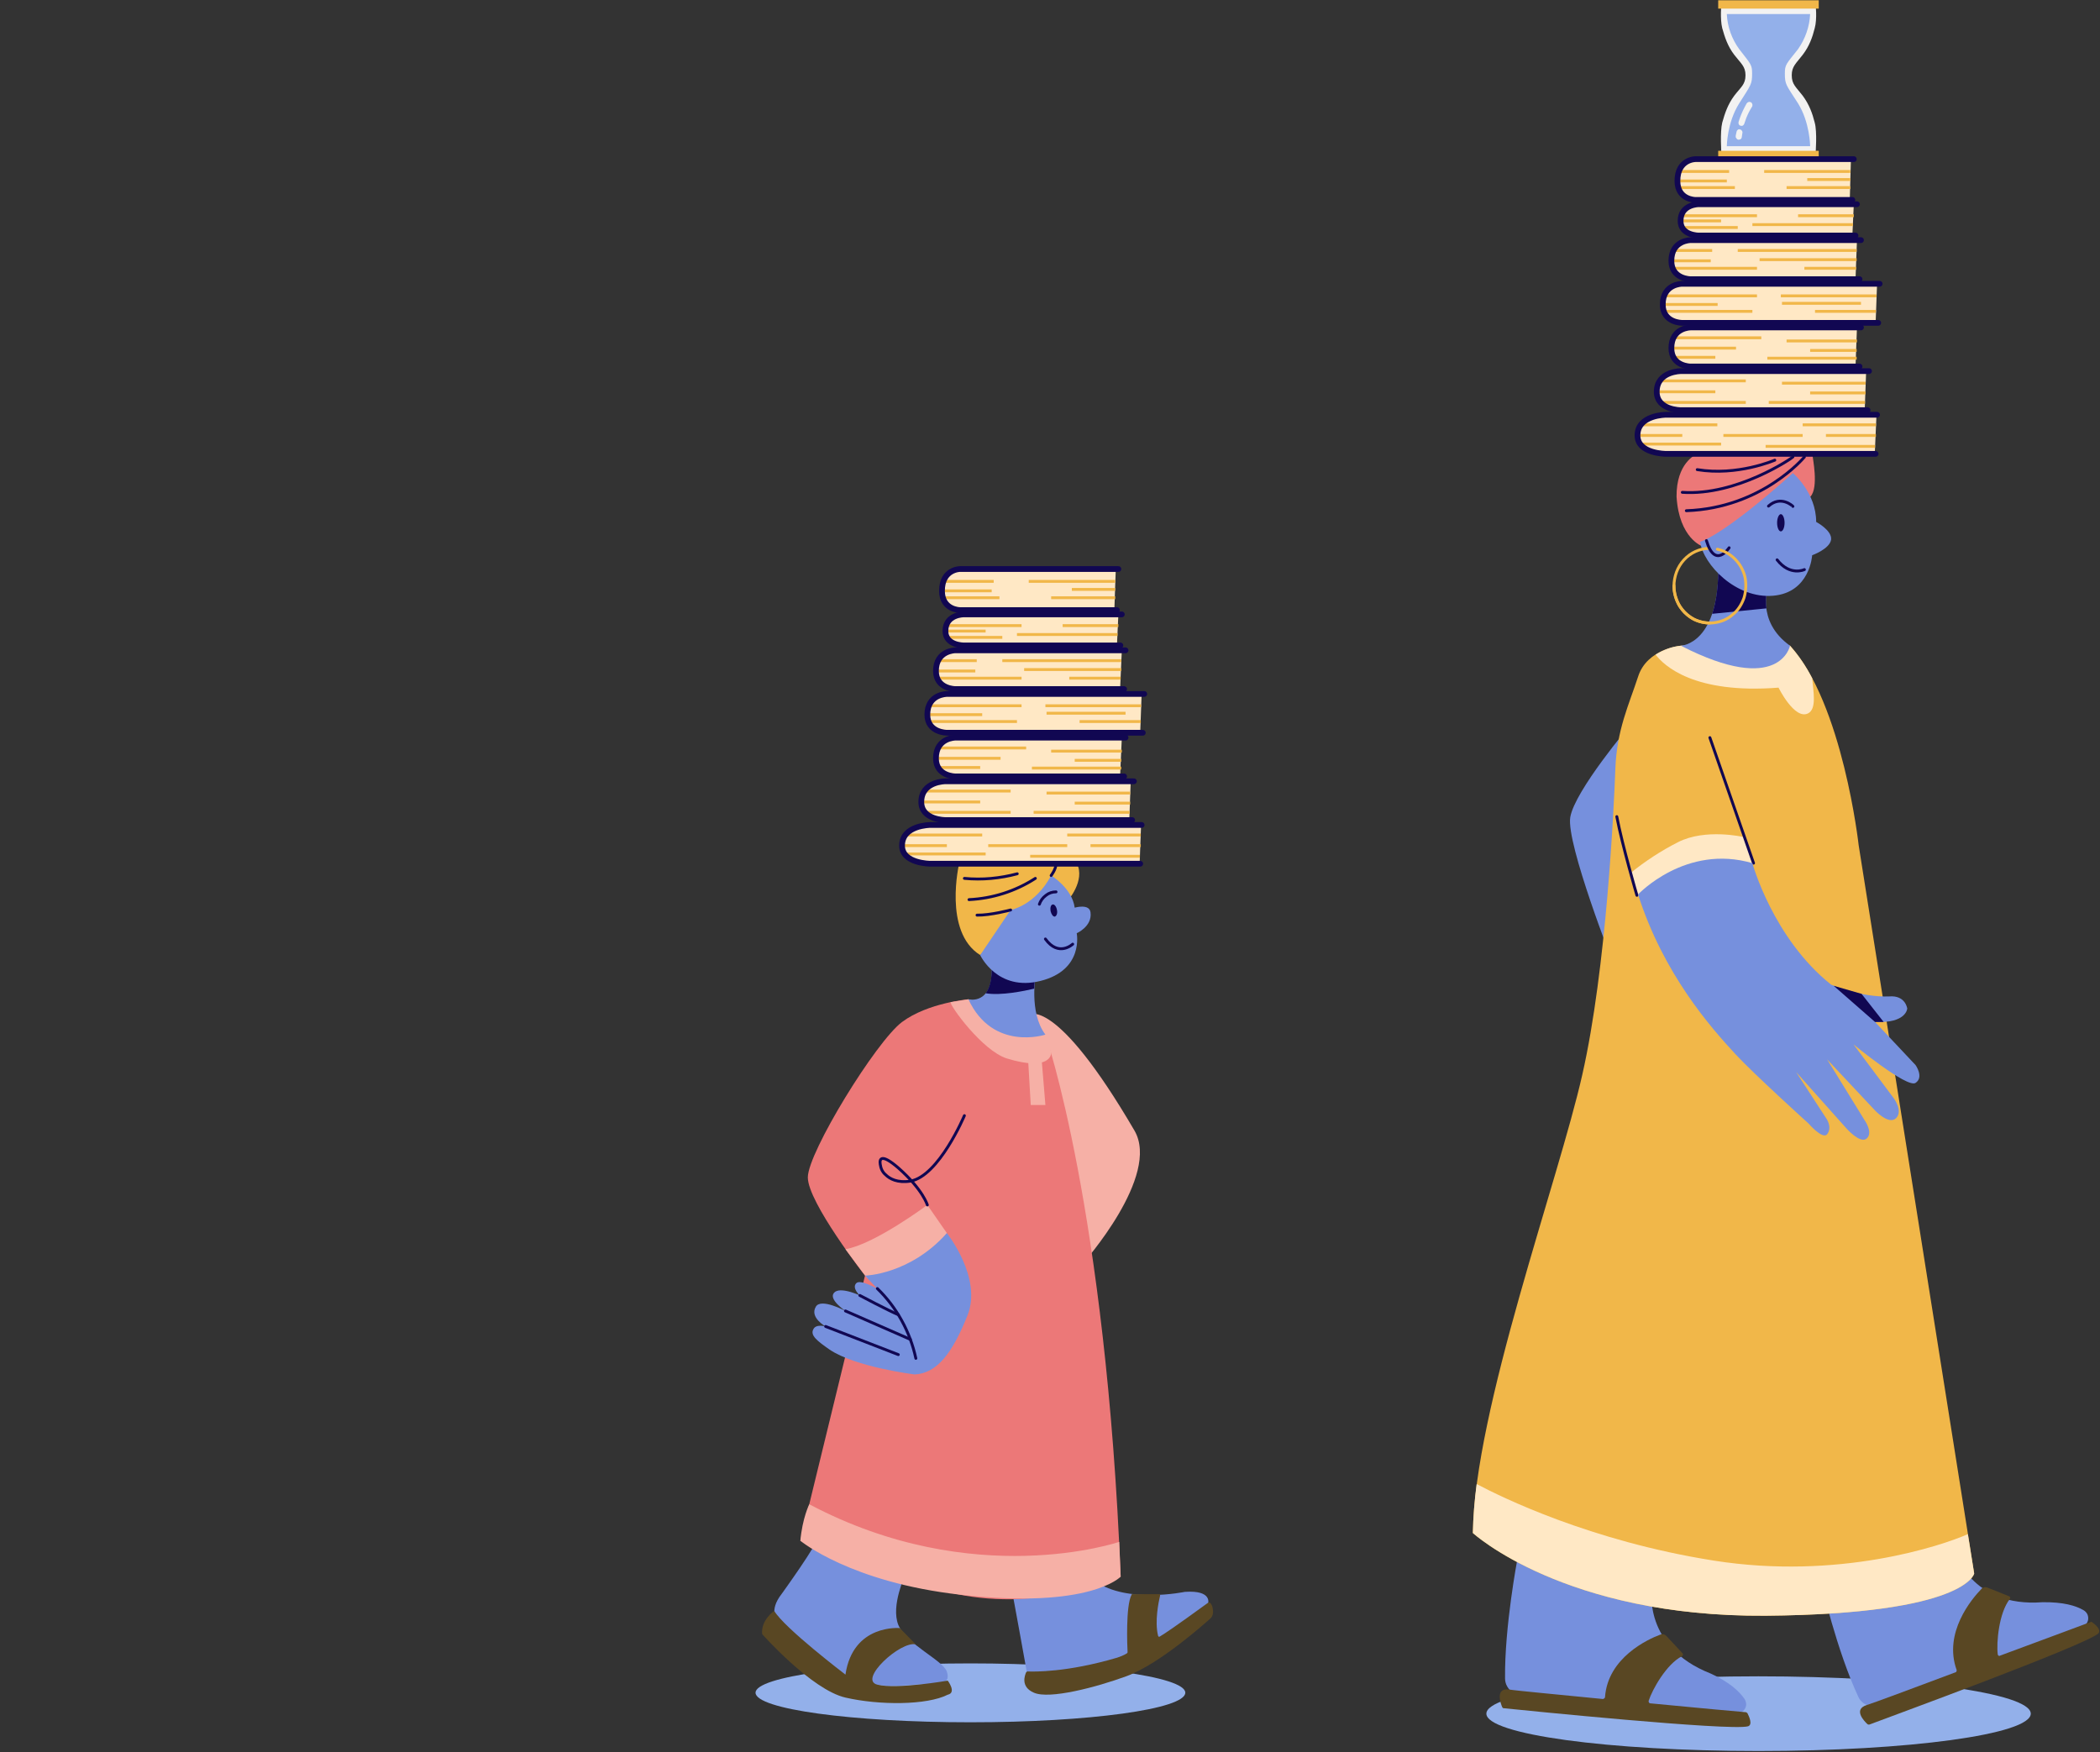 <svg version="1.2" xmlns="http://www.w3.org/2000/svg" viewBox="0 0 731 610" width="731" height="610">
	<rect x="0" y="0" width="731" height="610" fill="#333333" stroke="none"/>
	<title>EMANCIPATION (1)-svg (1)-svg</title>
	<style>
		.s0 { fill: #93b0ea } 
		.s1 { fill: #7690dd } 
		.s2 { fill: #f6b0a6 } 
		.s3 { fill: #ec7878 } 
		.s4 { fill: #ffe8c5 } 
		.s5 { fill: #594723 } 
		.s6 { fill: #f1b749 } 
		.s7 { fill: #110752 } 
		.s8 { fill: #f2f2f2 } 
		.s9 { fill: none;stroke: #110752;stroke-linecap: round;stroke-linejoin: round } 
		.s10 { fill: none;stroke: #f1b749;stroke-linecap: round } 
		.s11 { fill: none;stroke: #110752;stroke-linecap: round } 
		.s12 { fill: none;stroke: #f1b749 } 
		.s13 { fill: none;stroke: #110752;stroke-linecap: round;stroke-width: 2 } 
	</style>
	<path id="Layer" class="s0" d="m337.8 599.6c-41.3 0-74.8-4.6-74.8-10.3 0-5.6 33.5-10.2 74.8-10.2 41.3 0 74.8 4.6 74.8 10.2 0 5.7-33.5 10.3-74.8 10.3z"/>
	<path id="Layer" class="s1" d="m352 552.6c0.3 0.9 5.7 31 5.7 31 0 0 31.9 5.2 62.8-25.2 0 0 1.8-4.9-8.1-4.2 0 0-20.1 4.2-31.1-3.7-11-7.8-29.3 2.1-29.3 2.1z"/>
	<path id="Layer" class="s1" d="m315.2 547.5c0 0.9-5.2 11.4-2.5 18.2 2.8 6.8 15.6 12.3 16.9 16.3 1.3 4.1-1.7 4.4-8.9 4.4-7.1 0-16.7 3-30.6-5.7-13.8-8.7-19.5-16.5-19.5-16.5 0 0-3.2-3.3 1.5-9.3 0 0 12.8-17.7 12.8-20.1z"/>
	<path id="Layer" class="s2" d="m358.1 353.3c0 0 9.2-7 36.8 40.3 9.2 15.8-17.9 46.2-17.9 46.2l-15.1-46.2z"/>
	<path id="Layer" class="s3" d="m363.9 360.2c0 0 21.1 60.6 26.2 188.7 0 0-26.9 12.5-57.4 6-18.7-4-36.8-10.2-54.1-18.5l22.5-92.3c0 0-19.9-25.5-19.9-34.2 0-8.7 23.8-47.4 32.8-54.1 9-6.7 23.1-7.9 23.1-7.9z"/>
	<path id="Layer" class="s2" d="m329.6 429.3l-6.8-9.8c0 0-18.4 13.7-28.5 15.4l7.4 9.9c0 0 11.3 6.9 27.9-15.5z"/>
	<path id="Layer" class="s2" d="m389.6 536.8c-0.1 0-50.5 17.3-107.9-13.1 0 0-2.4 4.8-3.1 12.7 0 0 17.4 14.5 55.8 18.8 45.2 5.1 55.7-6.3 55.7-6.3z"/>
	<path id="Layer" class="s0" d="m612.1 609.6c-52.3 0-94.7-5.8-94.7-13 0-7.2 42.4-13 94.7-13 52.3 0 94.8 5.8 94.8 13 0 7.2-42.5 13-94.8 13z"/>
	<path id="Layer" class="s4" d="m652.6 158h-72.7c0 0-9.9 0-9.9-6.4 0-7.2 9.9-7.2 9.9-7.2h73.3z"/>
	<path id="Layer" class="s4" d="m649.1 142.8h-64.2c0 0-8.2 0-8.2-6.4 0-7.2 8.2-7.2 8.2-7.2h64.7z"/>
	<path id="Layer" class="s4" d="m645.9 127.6h-57.5c0 0-6.6 0-6.6-6.4 0-7.2 6.6-7.2 6.6-7.2h58z"/>
	<path id="Layer" class="s4" d="m645.9 97.2h-57.5c0 0-6.6 0-6.6-6.4 0-7.2 6.6-7.2 6.6-7.2h58z"/>
	<path id="Layer" class="s4" d="m644.8 82h-53.6c0 0-6.2 0-6.2-5.1 0-5.8 6.2-5.8 6.2-5.8h54.1z"/>
	<path id="Layer" class="s4" d="m643.9 69.6h-53.8c0 0-6.2 0-6.2-6.6 0-7.6 6.2-7.6 6.2-7.6h54.2z"/>
	<path id="Layer" class="s4" d="m652.9 112.4h-67.4c0 0-6.7 0-6.7-6.4 0-7.2 6.7-7.2 6.7-7.2h67.9z"/>
	<path id="Layer" class="s1" d="m528.2 542.8c0 0-4.5 23.5-4.3 41.6 0.2 15.7 63.6 13.1 81 12.1q0.8-0.1 1.5-0.6 0.7-0.4 1.1-1.2c0.3-0.6 0.4-1.2 0.3-1.7q-0.1-0.9-0.6-1.6c-1.8-2.6-5.2-5.8-11.8-8.8-23.6-9.3-20.4-29.3-20.4-29.3z"/>
	<path id="Layer" class="s5" d="m525.4 588.2c2.3 0.4 16.6 1.7 32.6 3.3q0.1 0 0.2-0.1 0.1 0 0.2-0.1 0.1-0.1 0.2-0.2 0.1-0.1 0.1-0.3c1-13.7 14.9-20.1 19.2-21.7q0.6-0.3 1.2-0.1 0.5 0.1 1 0.6l5.6 6q0.1 0.1 0.1 0.2 0.1 0.2 0 0.3 0 0.2-0.1 0.3-0.1 0.2-0.2 0.2c-5.4 2.7-10.4 11.7-11.6 15.5q-0.1 0.2 0 0.3 0 0.2 0.1 0.3 0 0.2 0.2 0.2 0.1 0.1 0.2 0.1c16.4 1.6 31 2.9 33.4 3.1q0.1 0.1 0.3 0.2 0.1 0 0.2 0.2c0.5 1 1.9 3.9 0.2 4.5-6.3 1.7-79.3-5.7-85.1-6.3q-0.2 0-0.3-0.1-0.1-0.1-0.2-0.3c-0.6-1.4-2.5-6.8 2.5-6.1z"/>
	<path id="Layer" class="s1" d="m634 551.2c0 0 5.3 23.3 12.9 39.6 6.5 14.1 63-16 78.3-24.6q0.8-0.4 1.2-1.1 0.5-0.8 0.5-1.7 0-0.9-0.4-1.6-0.5-0.8-1.2-1.2c-2.7-1.6-7.1-2.9-14.3-2.8-25.1 1.9-30.4-17.6-30.4-17.6z"/>
	<path id="Layer" class="s5" d="m649.8 593.6c2.3-0.7 15.7-5.7 30.9-11.4q0.1 0 0.2-0.1 0.1-0.1 0.1-0.2 0.1-0.1 0.1-0.3 0-0.1 0-0.2c-4.7-13 5.3-24.8 8.6-28.2q0.4-0.5 1-0.6 0.5-0.1 1.1 0.1l7.5 3q0.2 0 0.3 0.2 0.1 0.1 0.1 0.2 0.1 0.2 0 0.4 0 0.1-0.1 0.2c-3.8 4.8-4.7 15.2-4.2 19.2q0 0.1 0.1 0.3 0 0.1 0.2 0.2 0.1 0.1 0.2 0.1 0.2 0 0.3-0.1c15.5-5.7 29.3-10.9 31.5-11.7q0.2-0.1 0.3-0.1 0.2 0.1 0.3 0.2c0.9 0.6 3.3 2.6 2.1 3.9-5 4.3-74.2 29.6-79.7 31.7q-0.2 0-0.4 0-0.1-0.1-0.3-0.2c-1.1-1-5-5.1-0.2-6.6z"/>
	<path id="Layer" class="s1" d="m567.5 252.4c0 0-19.3 22.8-20.9 32.1-1.5 9.2 15.2 51.6 15.2 51.6z"/>
	<path id="Layer" class="s6" d="m585.1 224.8c0 0-11.8 1-14.9 10.8-3.2 9.8-7.4 18.5-7.9 32-0.5 13.6-3.1 69.5-11.5 106.5-8.3 36.9-37.6 116.7-38.1 159.6 0 0 31.9 29.3 101.9 28.8 70-0.6 72.6-14.7 72.6-14.7l-40.2-253.5c0 0-5.5-49.4-23.9-69.5z"/>
	<path id="Layer" class="s4" d="m576.3 227.9c2.7-1.7 5.7-2.8 8.8-3.1h20l6.7 1.4 4.1-1.4h7.2c3 3.4 5.6 7.2 7.7 11.3 0.4 4.5 1.7 10.8-1.5 12.3-4.7 2.2-10.2-9-10.2-9-29.5 2.3-39.9-7.7-42.8-11.5z"/>
	<path id="Layer" class="s4" d="m514.1 516.7c8.3 4.4 39.4 19.8 82.4 26.6 43.5 6.9 79.5-5.2 88.5-9.2l2.2 13.7c0 0-2.6 14.1-72.6 14.7-70 0.5-101.9-28.8-101.9-28.8q0.2-8.6 1.3-17z"/>
	<path id="Layer" class="s3" d="m592.6 190.2c0 0-8.1-2.7-9-17.3-0.1-11.7 6.7-14.6 6.7-14.6 0 0 40.6-0.8 40.6 0 0 0.8 2.3 11.4-0.7 14.6-3 3.3-6.8-5.6-6.8-5.6 0 0-25.6 21.7-30.8 22.9z"/>
	<path id="Layer" class="s1" d="m615.6 203.8c0 0-4.7 12.3 7.5 21 0 0-3.5 17.7-38 0 0 0 13.8-0.4 13-29z"/>
	<path id="Layer" class="s7" d="m596 213.7c1.4-4.2 2.3-10 2.1-17.9l17.5 8c-0.8 2.5-1.1 5.3-0.7 8z"/>
	<path id="Layer" class="s8" d="m599.2 53.4c0 0-0.5-7.5 0.3-10.7 0.9-3.2 1.9-6.3 4.2-9.4 2.3-3 3.9-3.9 3.9-7.1 0-3.1-1.6-4.1-3.9-7.1-2.3-3-3.3-6.1-4.2-9.3-0.8-3.2-0.3-8.4-0.3-8.4h32.8c0 0 0.6 5.2-0.3 8.4-0.8 3.2-1.9 6.3-4.2 9.3-2.3 3-3.8 4-3.8 7.1 0 3.2 1.5 4.1 3.8 7.1 2.3 3.1 3.4 6.2 4.2 9.4 0.9 3.2 0.3 10.7 0.3 10.7z"/>
	<path id="Layer" class="s0" d="m601.1 50.9q0-0.1 0-0.1c0 0 0.1-8.2 4.3-14.8 4.1-6.5 4.5-6.6 4.5-10.4 0-3.1-0.4-3.2-4.5-8.5-2.6-3.6-4.1-7.8-4.3-12.2h29c-0.2 4.4-1.7 8.6-4.2 12.2-4.2 5.3-4.6 5.4-4.6 8.5 0 3.8 0.4 3.9 4.6 10.4 4.1 6.6 4.2 14.8 4.2 14.8q0 0 0 0.1z"/>
	<path id="Layer" class="s8" d="m609.9 37.1q-1.2 1.9-2 3.9l0.1-0.3q-0.4 1.1-0.8 2.3-0.1 0.4-0.5 0.7-0.3 0.2-0.6 0.1-0.3 0-0.6-0.2-0.2-0.2-0.3-0.5-0.1-0.3 0-0.7 0.8-2.6 2.1-5.1 0.3-0.6 0.7-1.3 0.3-0.4 0.7-0.5c0.2-0.1 0.5 0 0.8 0.1q0.2 0.1 0.3 0.3 0.1 0.2 0.2 0.4 0 0.2 0 0.4 0 0.3-0.1 0.4z"/>
	<path id="Layer" class="s8" d="m606.5 46.4l-0.2 1.4q-0.1 0.5-0.5 0.7-0.2 0.1-0.4 0.1-0.2 0.1-0.4 0-0.4-0.1-0.6-0.5l-0.2-0.3q0-0.3 0-0.6l0.3-1.4q0.1-0.4 0.4-0.6 0.2-0.2 0.4-0.2 0.3 0 0.5 0.1 0.4 0.1 0.6 0.5l0.1 0.2q0.1 0.3 0 0.6z"/>
	<path id="Layer" class="s6" d="m598.1 0.1h35v2.9h-35z"/>
	<path id="Layer" class="s6" d="m598.1 52.5h35v2.9h-35z"/>
	<path id="Layer" class="s1" d="m624.1 164.7c0 0 8.1 6.8 8.1 17 0 0 5.5 2.9 5.2 6.1-0.4 3.3-6.6 5.5-6.6 5.5 0 0-0.7 13-13.6 14.1-12.9 1.1-24.3-10.8-25.4-18.8 0 0 7.3-1.5 32.3-23.9z"/>
	<path id="Layer" class="s7" d="m619.9 185c-0.7 0-1.3-1.3-1.3-3 0-1.6 0.6-3 1.3-3 0.7 0 1.3 1.4 1.3 3 0 1.7-0.6 3-1.3 3z"/>
	<path id="Layer" class="s9" d="m628.1 198.3c0 0-5 2.4-9.5-3.4"/>
	<path id="Layer" class="s9" d="m624.1 176.3c0-0.1-4.2-4-8.5-0.1"/>
	<path id="Layer" class="s10" d="m594.9 190.9c-3.3 0.1-6.4 1.5-8.7 4-2.3 2.5-3.5 5.8-3.5 9.2 0 3.4 1.4 6.7 3.7 9.1 2.4 2.4 5.5 3.7 8.8 3.7"/>
	<path id="Layer" class="s9" d="m601.9 190.7c0 0-4.9 7.6-7.9-2.5"/>
	<path id="Layer" class="s10" d="m582.7 203.9c0 2.5 0.7 4.9 1.9 7 1.3 2 3.1 3.7 5.2 4.8 2.2 1 4.6 1.4 6.9 1.1 2.4-0.3 4.6-1.2 6.4-2.8 1.9-1.5 3.2-3.6 4-5.9 0.7-2.4 0.8-4.9 0.3-7.3-0.6-2.4-1.8-4.5-3.5-6.2-1.7-1.7-3.8-2.9-6.1-3.4"/>
	<path id="Layer" class="s9" d="m628.1 159.1c0 0-14.7 17.8-41.1 18.7"/>
	<path id="Layer" class="s9" d="m624.1 159.1c-0.2 0.3-19.5 13.6-38.5 12.3"/>
	<path id="Layer" class="s9" d="m617.8 160.2c-0.3 0.1-13 5.6-27 3.3"/>
	<path id="Layer" class="s4" d="m606.9 291.4c0 0-13.2-3.1-22.8 1.8-5.9 3-11.4 6.6-16.6 10.8l2.7 7.4 39.8-10.9z"/>
	<path id="Layer" class="s11" d="m610.4 300.5l-15.2-43.7"/>
	<path id="Layer" class="s11" d="m569.8 311.7c0 0-5.1-17.4-7-27.4"/>
	<path id="Layer" class="s1" d="m610 300.5c0 0 7.1 26.1 27.4 42.3 0 0 10.4 4.5 20.2 4.1 5.7-0.5 6.3 4.2 6.3 4.2 0 0-0.2 5.2-11.2 4.7l14.1 15c0 0 3 4.2 0 6.2-2.9 2-21.6-13.4-21.6-13.4l13.9 18.6c0 0 3.5 4.5 0.9 7.1-2.6 2.5-7.5-2.9-7.5-2.9l-16.5-17.6c0 0 12.7 20.6 13 21.1 1.1 1.6 2.8 5 0.6 6.6-2.3 1.6-7-3.8-7-3.8l-17.4-19.5 10.6 16.3c0 0 2.1 3 0.2 5.4-1.6 1.9-6.5-3.8-6.5-3.8 0 0-18.8-17-25.4-24.1-8.7-9.4-25.1-28-33.9-55.6 0 0 16.6-17.7 39.8-10.9z"/>
	<path id="Layer" class="s7" d="m652.7 355.8l-14.4-12.6 9.7 2.8 7.7 9.8z"/>
	<path id="Layer" class="s12" d="m644.1 59.7h-30"/>
	<path id="Layer" class="s12" d="m644.1 62.5h-15"/>
	<path id="Layer" class="s12" d="m644.1 65.3h-22.2"/>
	<path id="Layer" class="s12" d="m584.2 65.3h19.7"/>
	<path id="Layer" class="s12" d="m583.9 63h17.2"/>
	<path id="Layer" class="s12" d="m585 59.7h16.9"/>
	<path id="Layer" class="s12" d="m645.3 75.1h-19.4"/>
	<path id="Layer" class="s12" d="m645 78.2h-35"/>
	<path id="Layer" class="s12" d="m585.6 75.1h26"/>
	<path id="Layer" class="s12" d="m585 76.9h14.1"/>
	<path id="Layer" class="s12" d="m586.2 79.2h18.7"/>
	<path id="Layer" class="s12" d="m646.3 87.2h-41.4"/>
	<path id="Layer" class="s12" d="m646.3 90.4h-33.8"/>
	<path id="Layer" class="s12" d="m646.1 93.4h-18"/>
	<path id="Layer" class="s12" d="m582.7 93.4h28.9"/>
	<path id="Layer" class="s12" d="m581.8 90.8h13.7"/>
	<path id="Layer" class="s12" d="m582.5 87.2h13.5"/>
	<path id="Layer" class="s12" d="m653.2 103h-33.3"/>
	<path id="Layer" class="s12" d="m647.8 105.6h-27.5"/>
	<path id="Layer" class="s12" d="m653 108.4h-21.2"/>
	<path id="Layer" class="s12" d="m579.9 108.4h30.1"/>
	<path id="Layer" class="s12" d="m578.8 106h19.1"/>
	<path id="Layer" class="s12" d="m579.9 103h31.7"/>
	<path id="Layer" class="s12" d="m646.4 118.7h-24.5"/>
	<path id="Layer" class="s12" d="m646.3 122h-16.2"/>
	<path id="Layer" class="s12" d="m646.3 124.7h-31.1"/>
	<path id="Layer" class="s12" d="m582.5 117.6h30.6"/>
	<path id="Layer" class="s12" d="m581.8 121.2h22.5"/>
	<path id="Layer" class="s12" d="m582.5 124.4h14.6"/>
	<path id="Layer" class="s12" d="m649.4 133.4h-29.1"/>
	<path id="Layer" class="s12" d="m649.4 136.8h-19.3"/>
	<path id="Layer" class="s12" d="m649.2 140.1h-33.5"/>
	<path id="Layer" class="s12" d="m577.8 132.6h29.9"/>
	<path id="Layer" class="s12" d="m576.7 136.4h20.4"/>
	<path id="Layer" class="s12" d="m578.8 140.1h28.9"/>
	<path id="Layer" class="s12" d="m571.6 147.9h26.2"/>
	<path id="Layer" class="s12" d="m570 151.6h15.6"/>
	<path id="Layer" class="s12" d="m571.6 154.6h27.5"/>
	<path id="Layer" class="s12" d="m653 147.9h-25.5"/>
	<path id="Layer" class="s12" d="m653 151.6h-17.4"/>
	<path id="Layer" class="s12" d="m652.7 155.4h-38.1"/>
	<path id="Layer" class="s12" d="m627.5 151.6h-27.6"/>
	<path id="Layer" class="s13" d="m652.9 158h-73c0 0-9.9 0-9.9-6.4 0-7.2 9.9-7.2 9.9-7.2h73.5"/>
	<path id="Layer" class="s13" d="m650.1 142.8h-65c0 0-8.4 0-8.4-6.4 0-7.2 8.4-7.2 8.4-7.2h65.5"/>
	<path id="Layer" class="s13" d="m647.3 127.6h-58.8c0 0-6.7 0-6.7-6.4 0-7.2 6.7-7.2 6.7-7.2h59.3"/>
	<path id="Layer" class="s13" d="m647.3 97.2h-58.8c0 0-6.7 0-6.7-6.4 0-7.2 6.7-7.2 6.7-7.2h59.3"/>
	<path id="Layer" class="s13" d="m645.9 82h-54.6c0 0-6.3 0-6.3-5.1 0-5.8 6.3-5.8 6.3-5.8h55.1"/>
	<path id="Layer" class="s13" d="m644.8 69.6h-54.6c0 0-6.3 0-6.3-6.6 0-7.6 6.3-7.6 6.3-7.6h55.1"/>
	<path id="Layer" class="s13" d="m653.8 112.4h-68.3c0 0-6.7 0-6.7-6.4 0-7.2 6.7-7.2 6.7-7.2h68.8"/>
	<path id="Layer" class="s2" d="m330.9 348.9c-0.4 1 11 16.9 19.6 19.6 15.4 4.7 15.4-1.8 15.4-1.8l-1.6-10.9-27.2-7.9z"/>
	<path id="Layer" class="s2" d="m362.3 365.3l1.6 19.4h-5.1l-1.1-18.8z"/>
	<path id="Layer" class="s1" d="m329.6 429.3c0 0 12.4 15.5 7.2 28.6-5.2 13-10.5 20.2-18.4 20.6 0 0-20.6-2.5-29.7-8.7-4.3-3-6.7-4.9-5.6-7 0.9-2 4.3-1 4.3-1 0 0-5.7-3.1-3.4-6.9 1.8-3.1 10.3 1.5 10.3 1.5 0 0-6-4-4-6.3 2-2.4 9 0.9 9 0.9 0 0-2.8-2.5-1.3-4.2 1.4-1.7 7.6 2.1 7.4 1.8-0.3-0.2-4.3-4.5-4.3-4.5 0 0 15.6-0.3 28.5-14.8z"/>
	<path id="Layer" class="s11" d="m305.4 448.6c6.7 6.5 11.4 15 13.4 24.3"/>
	<path id="Layer" class="s11" d="m299.3 451c0 0 10 5.3 13.4 6.7"/>
	<path id="Layer" class="s11" d="m294.3 456.4l22.6 9.9"/>
	<path id="Layer" class="s11" d="m287.4 461.8l25.3 9.8"/>
	<path id="Layer" class="s1" d="m360.6 339c0 0-2.6 13.4 3.3 21.2 0 0-18.3 6-26.8-12.3 0 0 8.8 2.3 8.1-11.8z"/>
	<path id="Layer" class="s7" d="m343.1 345.8c1.3-1.7 2.3-4.7 2.1-9.7l15.4 2.9q-0.5 2.6-0.6 5.2c-3.5 0.8-11.5 2.5-16.9 1.6z"/>
	<path id="Layer" class="s6" d="m371.5 313.8c0 0 6.5-7.2 3.3-13.3h-40.9c0 0-5.7 23.9 7.3 32l15.3-14.4z"/>
	<path id="Layer" class="s4" d="m396.7 300.7h-72.8c0 0-9.9 0-9.9-6.3 0-7.2 9.9-7.2 9.9-7.2h73.3z"/>
	<path id="Layer" class="s4" d="m393.1 285.5h-64.1c0 0-8.3 0-8.3-6.3 0-7.2 8.3-7.2 8.3-7.2h64.6z"/>
	<path id="Layer" class="s4" d="m389.9 270.3h-57.5c0 0-6.6 0-6.6-6.3 0-7.2 6.6-7.2 6.6-7.2h58.1z"/>
	<path id="Layer" class="s4" d="m389.9 239.9h-57.5c0 0-6.6 0-6.6-6.3 0-7.2 6.6-7.2 6.6-7.2h58.1z"/>
	<path id="Layer" class="s4" d="m388.8 224.7h-53.6c0 0-6.1 0-6.1-5 0-5.8 6.1-5.8 6.1-5.8h54.1z"/>
	<path id="Layer" class="s4" d="m387.9 212.4h-53.8c0 0-6.2 0-6.2-6.7 0-7.6 6.2-7.6 6.2-7.6h54.3z"/>
	<path id="Layer" class="s4" d="m396.9 255.1h-67.4c0 0-6.7 0-6.7-6.3 0-7.2 6.7-7.2 6.7-7.2h67.9z"/>
	<path id="Layer" class="s12" d="m388.2 202.4h-30.1"/>
	<path id="Layer" class="s12" d="m388.2 205.2h-15.1"/>
	<path id="Layer" class="s12" d="m388.2 208.1h-22.3"/>
	<path id="Layer" class="s12" d="m328.2 208.1h19.7"/>
	<path id="Layer" class="s12" d="m327.9 205.7h17.3"/>
	<path id="Layer" class="s12" d="m329.1 202.4h16.8"/>
	<path id="Layer" class="s12" d="m389.3 217.8h-19.4"/>
	<path id="Layer" class="s12" d="m389 220.9h-35"/>
	<path id="Layer" class="s12" d="m329.6 217.8h26"/>
	<path id="Layer" class="s12" d="m329.1 219.7h14"/>
	<path id="Layer" class="s12" d="m330.2 221.9h18.7"/>
	<path id="Layer" class="s12" d="m390.3 230h-41.4"/>
	<path id="Layer" class="s12" d="m390.3 233.1h-33.8"/>
	<path id="Layer" class="s12" d="m390.1 236.1h-17.9"/>
	<path id="Layer" class="s12" d="m326.7 236.1h28.9"/>
	<path id="Layer" class="s12" d="m325.8 233.6h13.7"/>
	<path id="Layer" class="s12" d="m326.5 230h13.5"/>
	<path id="Layer" class="s12" d="m397.2 245.7h-33.3"/>
	<path id="Layer" class="s12" d="m391.8 248.3h-27.5"/>
	<path id="Layer" class="s12" d="m397.1 251.2h-21.3"/>
	<path id="Layer" class="s12" d="m323.9 251.2h30.1"/>
	<path id="Layer" class="s12" d="m322.8 248.8h19.1"/>
	<path id="Layer" class="s12" d="m323.9 245.7h31.7"/>
	<path id="Layer" class="s12" d="m390.5 261.5h-24.6"/>
	<path id="Layer" class="s12" d="m390.3 264.7h-16.2"/>
	<path id="Layer" class="s12" d="m390.3 267.4h-31.1"/>
	<path id="Layer" class="s12" d="m326.5 260.4h30.7"/>
	<path id="Layer" class="s12" d="m325.8 264h22.5"/>
	<path id="Layer" class="s12" d="m326.5 267.2h14.7"/>
	<path id="Layer" class="s12" d="m393.4 276.1h-29.1"/>
	<path id="Layer" class="s12" d="m393.4 279.6h-19.3"/>
	<path id="Layer" class="s12" d="m393.2 282.8h-33.4"/>
	<path id="Layer" class="s12" d="m321.8 275.4h30"/>
	<path id="Layer" class="s12" d="m320.7 279.2h20.5"/>
	<path id="Layer" class="s12" d="m322.8 282.8h29"/>
	<path id="Layer" class="s12" d="m315.6 290.7h26.3"/>
	<path id="Layer" class="s12" d="m314 294.4h15.6"/>
	<path id="Layer" class="s12" d="m315.6 297.3h27.5"/>
	<path id="Layer" class="s12" d="m397.1 290.7h-25.6"/>
	<path id="Layer" class="s12" d="m397.1 294.4h-17.5"/>
	<path id="Layer" class="s12" d="m396.8 298.1h-38.2"/>
	<path id="Layer" class="s12" d="m371.5 294.4h-27.5"/>
	<path id="Layer" class="s13" d="m396.9 300.7h-73c0 0-9.9 0-9.9-6.3 0-7.2 9.9-7.2 9.9-7.2h73.5"/>
	<path id="Layer" class="s13" d="m394.1 285.5h-65c0 0-8.4 0-8.4-6.3 0-7.2 8.4-7.2 8.4-7.2h65.6"/>
	<path id="Layer" class="s13" d="m391.3 270.3h-58.7c0 0-6.8 0-6.8-6.3 0-7.2 6.8-7.2 6.8-7.2h59.2"/>
	<path id="Layer" class="s13" d="m391.3 239.9h-58.7c0 0-6.8 0-6.8-6.3 0-7.2 6.8-7.2 6.8-7.2h59.2"/>
	<path id="Layer" class="s13" d="m390 224.7h-54.6c0 0-6.3 0-6.3-5 0-5.8 6.3-5.8 6.3-5.8h55.1"/>
	<path id="Layer" class="s13" d="m388.8 212.4h-54.6c0 0-6.3 0-6.3-6.7 0-7.6 6.3-7.6 6.3-7.6h55.1"/>
	<path id="Layer" class="s13" d="m397.8 255.1h-68.2c0 0-6.8 0-6.8-6.3 0-7.2 6.8-7.2 6.8-7.2h68.7"/>
	<path id="Layer" class="s1" d="m365.9 304.8c0 0 7.3 4.4 8.2 11.2 0 0 5.1-1.5 5.5 1.6 0.7 4.9-4.8 7.3-4.8 7.3 0 0 2.6 12.8-12.6 16.6-15.1 3.8-21-9-21-9l10.6-15.7c0 0 8.5-1.5 14.1-12z"/>
	<path id="Layer" class="s11" d="m373.4 328.7c0 0-4.9 4.6-9.5-1.8"/>
	<path id="Layer" class="s11" d="m367.6 310.5c-1.3 0-2.5 0.4-3.5 1.2-1.1 0.8-1.9 1.9-2.3 3.1"/>
	<path id="Layer" class="s7" d="m365.7 317.2c-0.2-1.2 0.1-2.2 0.7-2.3 0.6-0.2 1.3 0.7 1.5 1.8 0.3 1.2-0.1 2.2-0.7 2.4-0.6 0.1-1.2-0.7-1.5-1.9z"/>
	<path id="Layer" class="s11" d="m351.8 316.8c0 0-7.1 1.9-11.7 1.8"/>
	<path id="Layer" class="s11" d="m365.9 304.8c0 0 1.7-2.2 1.7-4.1"/>
	<path id="Layer" class="s11" d="m360.4 305.8c-7 4.5-14.9 7-23.1 7.4"/>
	<path id="Layer" class="s11" d="m354.1 304.2c-6 1.6-12.2 2.2-18.4 1.6"/>
	<path id="Layer" class="s5" d="m420.5 558c1.3-0.9 2.7 3.8 0.9 5.4-1.8 1.6-17.8 16-29.4 20.2-10.4 3.8-26.7 8.1-32.1 5.7-4.7-2-3.2-6-2.7-7.1q0.1-0.1 0.2-0.2 0.2-0.1 0.3-0.1c2 0.1 13.6 0.4 31.2-4.8 2.4-0.8 3.2-1.4 3.5-1.6q0-0.1 0.1-0.2 0-0.1 0-0.2c-0.1-1.7-0.7-16.1 1.4-19.9q0-0.1 0.1-0.2 0.2 0 0.3 0h9.1q0.1 0 0.2 0 0.1 0.1 0.2 0.2 0 0 0 0.2 0.1 0.1 0 0.2c-0.5 2.1-1.9 8.8-0.7 13.8q0 0.1 0.1 0.2 0 0.1 0.1 0.2 0.2 0 0.3 0 0.1 0 0.2-0.1c1.4-0.8 5.7-3.7 16.7-11.7z"/>
	<path id="Layer" class="s5" d="m329.9 585.1c0 0-17.8 3.1-24.5 1.4-6.8-1.7 8.2-15.4 13.4-14l-5.6-5.7c0 0-16.3-1.5-18.9 16.2 0 0-21.3-16.2-24.8-22.2 0 0-4.7 3.2-4.2 8.1 0 0 17.2 19.4 29 22.1 11.7 2.7 28.3 2.7 35.6-1 3.2-0.7 0-4.9 0-4.9z"/>
	<path id="Layer" class="s11" d="m335.7 388.4c0 0-8.9 21.1-18.8 22.8-4.5 0.7-7.2-0.8-8.6-2.2-1.1-0.9-1.7-2.2-1.9-3.7-0.3-1.9 0.4-3.8 6.3 1.3 8.6 7.6 10.1 12.9 10.1 12.9"/>
</svg>